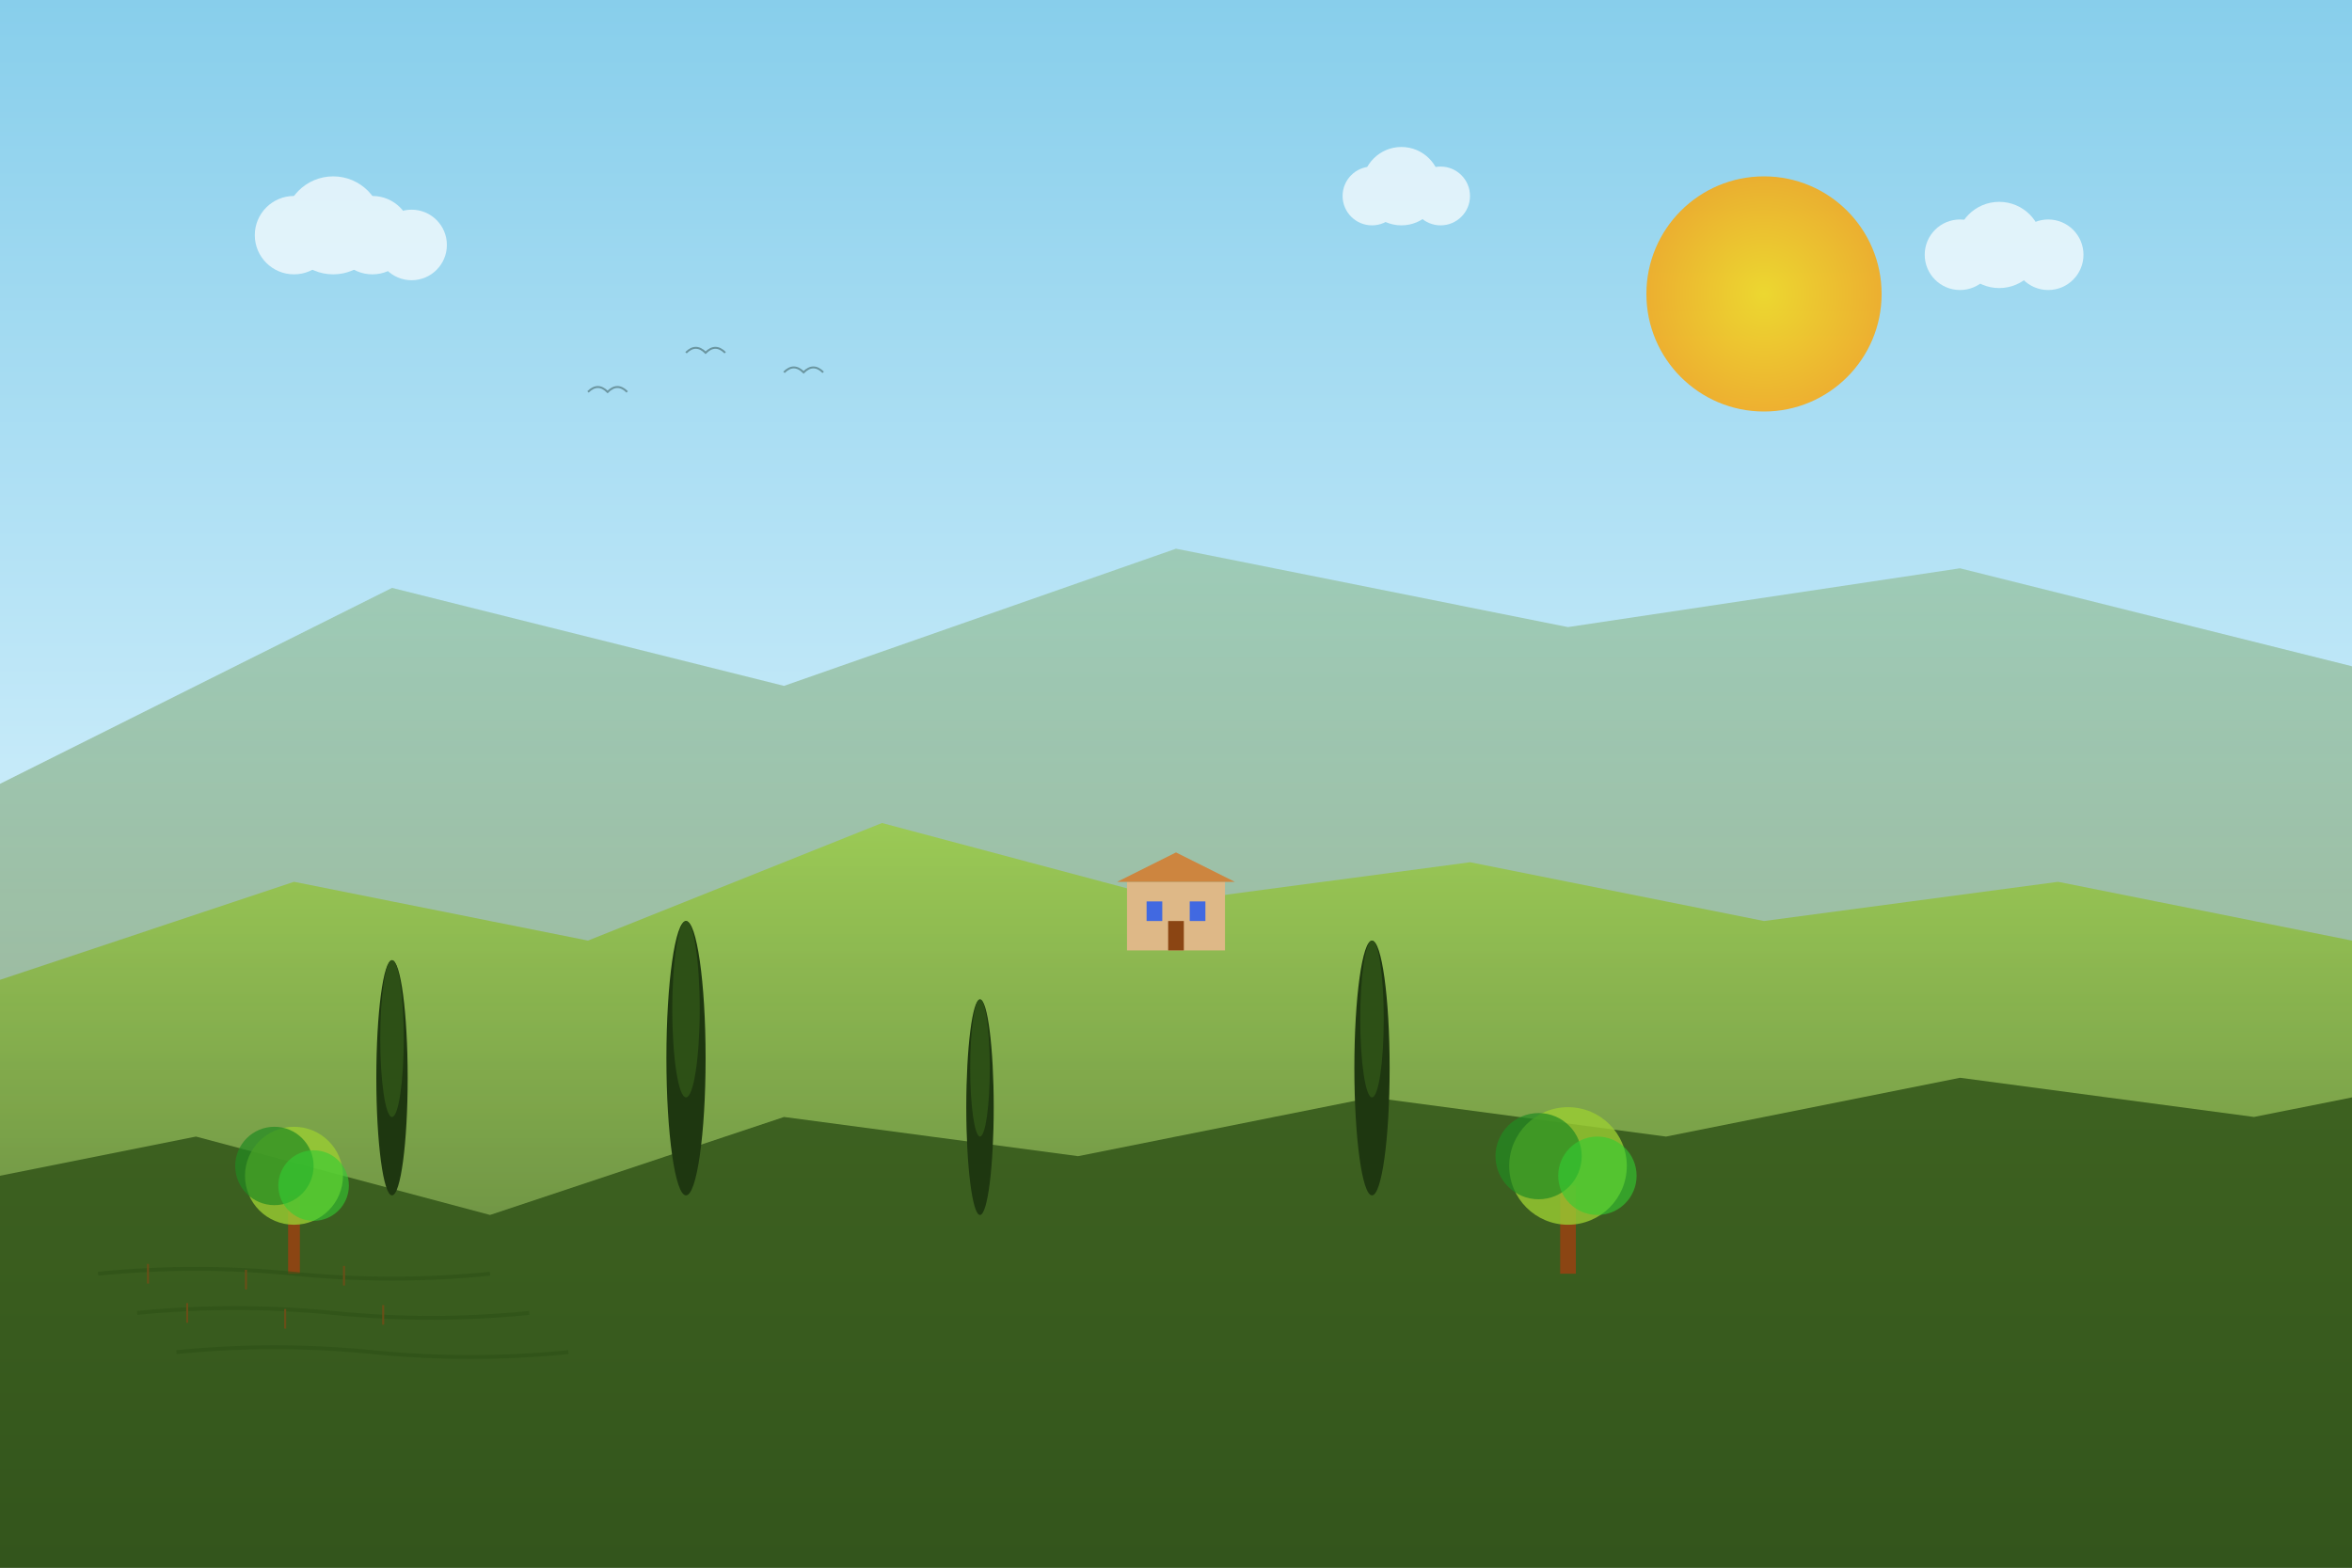 <svg xmlns="http://www.w3.org/2000/svg" viewBox="0 0 1200 800" width="1200" height="800">
    <rect x="0" y="0" width="1200" height="800" fill="#808080" stroke="none"/>
    <defs>
        <linearGradient id="skyGradient" x1="0%" y1="0%" x2="0%" y2="100%">
            <stop offset="0%" style="stop-color:#87CEEB;stop-opacity:1" />
            <stop offset="70%" style="stop-color:#E0F6FF;stop-opacity:1" />
            <stop offset="100%" style="stop-color:#F0F8FF;stop-opacity:1" />
        </linearGradient>
        <linearGradient id="mountainGradient" x1="0%" y1="0%" x2="0%" y2="100%">
            <stop offset="0%" style="stop-color:#8FBC8F;stop-opacity:1" />
            <stop offset="100%" style="stop-color:#556B2F;stop-opacity:1" />
        </linearGradient>
        <linearGradient id="hillGradient" x1="0%" y1="0%" x2="0%" y2="100%">
            <stop offset="0%" style="stop-color:#9ACD32;stop-opacity:1" />
            <stop offset="100%" style="stop-color:#2d5016;stop-opacity:1" />
        </linearGradient>
        <radialGradient id="sunGradient" cx="50%" cy="50%" r="50%">
            <stop offset="0%" style="stop-color:#FFD700;stop-opacity:1" />
            <stop offset="100%" style="stop-color:#FFA500;stop-opacity:1" />
        </radialGradient>
    </defs>
    
    <!-- Sky background -->
    <rect width="1200" height="800" fill="url(#skyGradient)"/>
    
    <!-- Sun -->
    <circle cx="900" cy="150" r="60" fill="url(#sunGradient)" opacity="0.8"/>
    
    <!-- Distant mountains -->
    <path d="M0 400 L200 300 L400 350 L600 280 L800 320 L1000 290 L1200 340 L1200 800 L0 800 Z" fill="url(#mountainGradient)" opacity="0.6"/>
    
    <!-- Middle hills -->
    <path d="M0 500 L150 450 L300 480 L450 420 L600 460 L750 440 L900 470 L1050 450 L1200 480 L1200 800 L0 800 Z" fill="url(#hillGradient)" opacity="0.7"/>
    
    <!-- Foreground hills -->
    <path d="M0 600 L100 580 L250 620 L400 570 L550 590 L700 560 L850 580 L1000 550 L1150 570 L1200 560 L1200 800 L0 800 Z" fill="#2d5016" opacity="0.8"/>
    
    <!-- Cypress trees (iconic Italian landscape) -->
    <g transform="translate(200, 500)">
        <ellipse cx="0" cy="50" rx="8" ry="60" fill="#1e3710"/>
        <ellipse cx="0" cy="30" rx="6" ry="40" fill="#2d5016"/>
    </g>
    
    <g transform="translate(350, 480)">
        <ellipse cx="0" cy="60" rx="10" ry="70" fill="#1e3710"/>
        <ellipse cx="0" cy="35" rx="7" ry="45" fill="#2d5016"/>
    </g>
    
    <g transform="translate(500, 520)">
        <ellipse cx="0" cy="45" rx="7" ry="55" fill="#1e3710"/>
        <ellipse cx="0" cy="25" rx="5" ry="35" fill="#2d5016"/>
    </g>
    
    <g transform="translate(700, 490)">
        <ellipse cx="0" cy="55" rx="9" ry="65" fill="#1e3710"/>
        <ellipse cx="0" cy="30" rx="6" ry="40" fill="#2d5016"/>
    </g>
    
    <!-- Olive trees -->
    <g transform="translate(150, 580)">
        <rect x="-3" y="30" width="6" height="40" fill="#8B4513"/>
        <circle cx="0" cy="20" r="25" fill="#9ACD32" opacity="0.8"/>
        <circle cx="-10" cy="15" r="20" fill="#228B22" opacity="0.7"/>
        <circle cx="10" cy="25" r="18" fill="#32CD32" opacity="0.6"/>
    </g>
    
    <g transform="translate(800, 570)">
        <rect x="-4" y="35" width="8" height="45" fill="#8B4513"/>
        <circle cx="0" cy="25" r="30" fill="#9ACD32" opacity="0.8"/>
        <circle cx="-15" cy="20" r="22" fill="#228B22" opacity="0.7"/>
        <circle cx="15" cy="30" r="20" fill="#32CD32" opacity="0.6"/>
    </g>
    
    <!-- Villa/farmhouse on hill -->
    <g transform="translate(600, 450)">
        <!-- Building -->
        <rect x="-25" y="0" width="50" height="35" fill="#DEB887"/>
        <!-- Roof -->
        <path d="M-30 0 L0 -15 L30 0 Z" fill="#CD853F"/>
        <!-- Windows -->
        <rect x="-15" y="10" width="8" height="10" fill="#4169E1"/>
        <rect x="7" y="10" width="8" height="10" fill="#4169E1"/>
        <!-- Door -->
        <rect x="-4" y="20" width="8" height="15" fill="#8B4513"/>
    </g>
    
    <!-- Vineyard rows -->
    <g opacity="0.6">
        <path d="M50 650 Q100 645 150 650 Q200 655 250 650" stroke="#2d5016" stroke-width="2" fill="none"/>
        <path d="M70 670 Q120 665 170 670 Q220 675 270 670" stroke="#2d5016" stroke-width="2" fill="none"/>
        <path d="M90 690 Q140 685 190 690 Q240 695 290 690" stroke="#2d5016" stroke-width="2" fill="none"/>
        
        <!-- Small vine stakes -->
        <g fill="#8B4513">
            <rect x="75" y="645" width="1" height="10"/>
            <rect x="125" y="648" width="1" height="10"/>
            <rect x="175" y="646" width="1" height="10"/>
            <rect x="95" y="665" width="1" height="10"/>
            <rect x="145" y="668" width="1" height="10"/>
            <rect x="195" y="666" width="1" height="10"/>
        </g>
    </g>
    
    <!-- Flying birds -->
    <g fill="#2F4F4F" opacity="0.5">
        <path d="M300 200 Q305 195 310 200 Q315 195 320 200" stroke="#2F4F4F" stroke-width="1" fill="none"/>
        <path d="M350 180 Q355 175 360 180 Q365 175 370 180" stroke="#2F4F4F" stroke-width="1" fill="none"/>
        <path d="M400 190 Q405 185 410 190 Q415 185 420 190" stroke="#2F4F4F" stroke-width="1" fill="none"/>
    </g>
    
    <!-- Clouds -->
    <g fill="white" opacity="0.7">
        <circle cx="150" cy="120" r="20"/>
        <circle cx="170" cy="115" r="25"/>
        <circle cx="190" cy="120" r="20"/>
        <circle cx="210" cy="125" r="18"/>
        
        <circle cx="700" cy="100" r="15"/>
        <circle cx="715" cy="95" r="20"/>
        <circle cx="735" cy="100" r="15"/>
        
        <circle cx="1000" cy="130" r="18"/>
        <circle cx="1020" cy="125" r="22"/>
        <circle cx="1045" cy="130" r="18"/>
    </g>
</svg>
